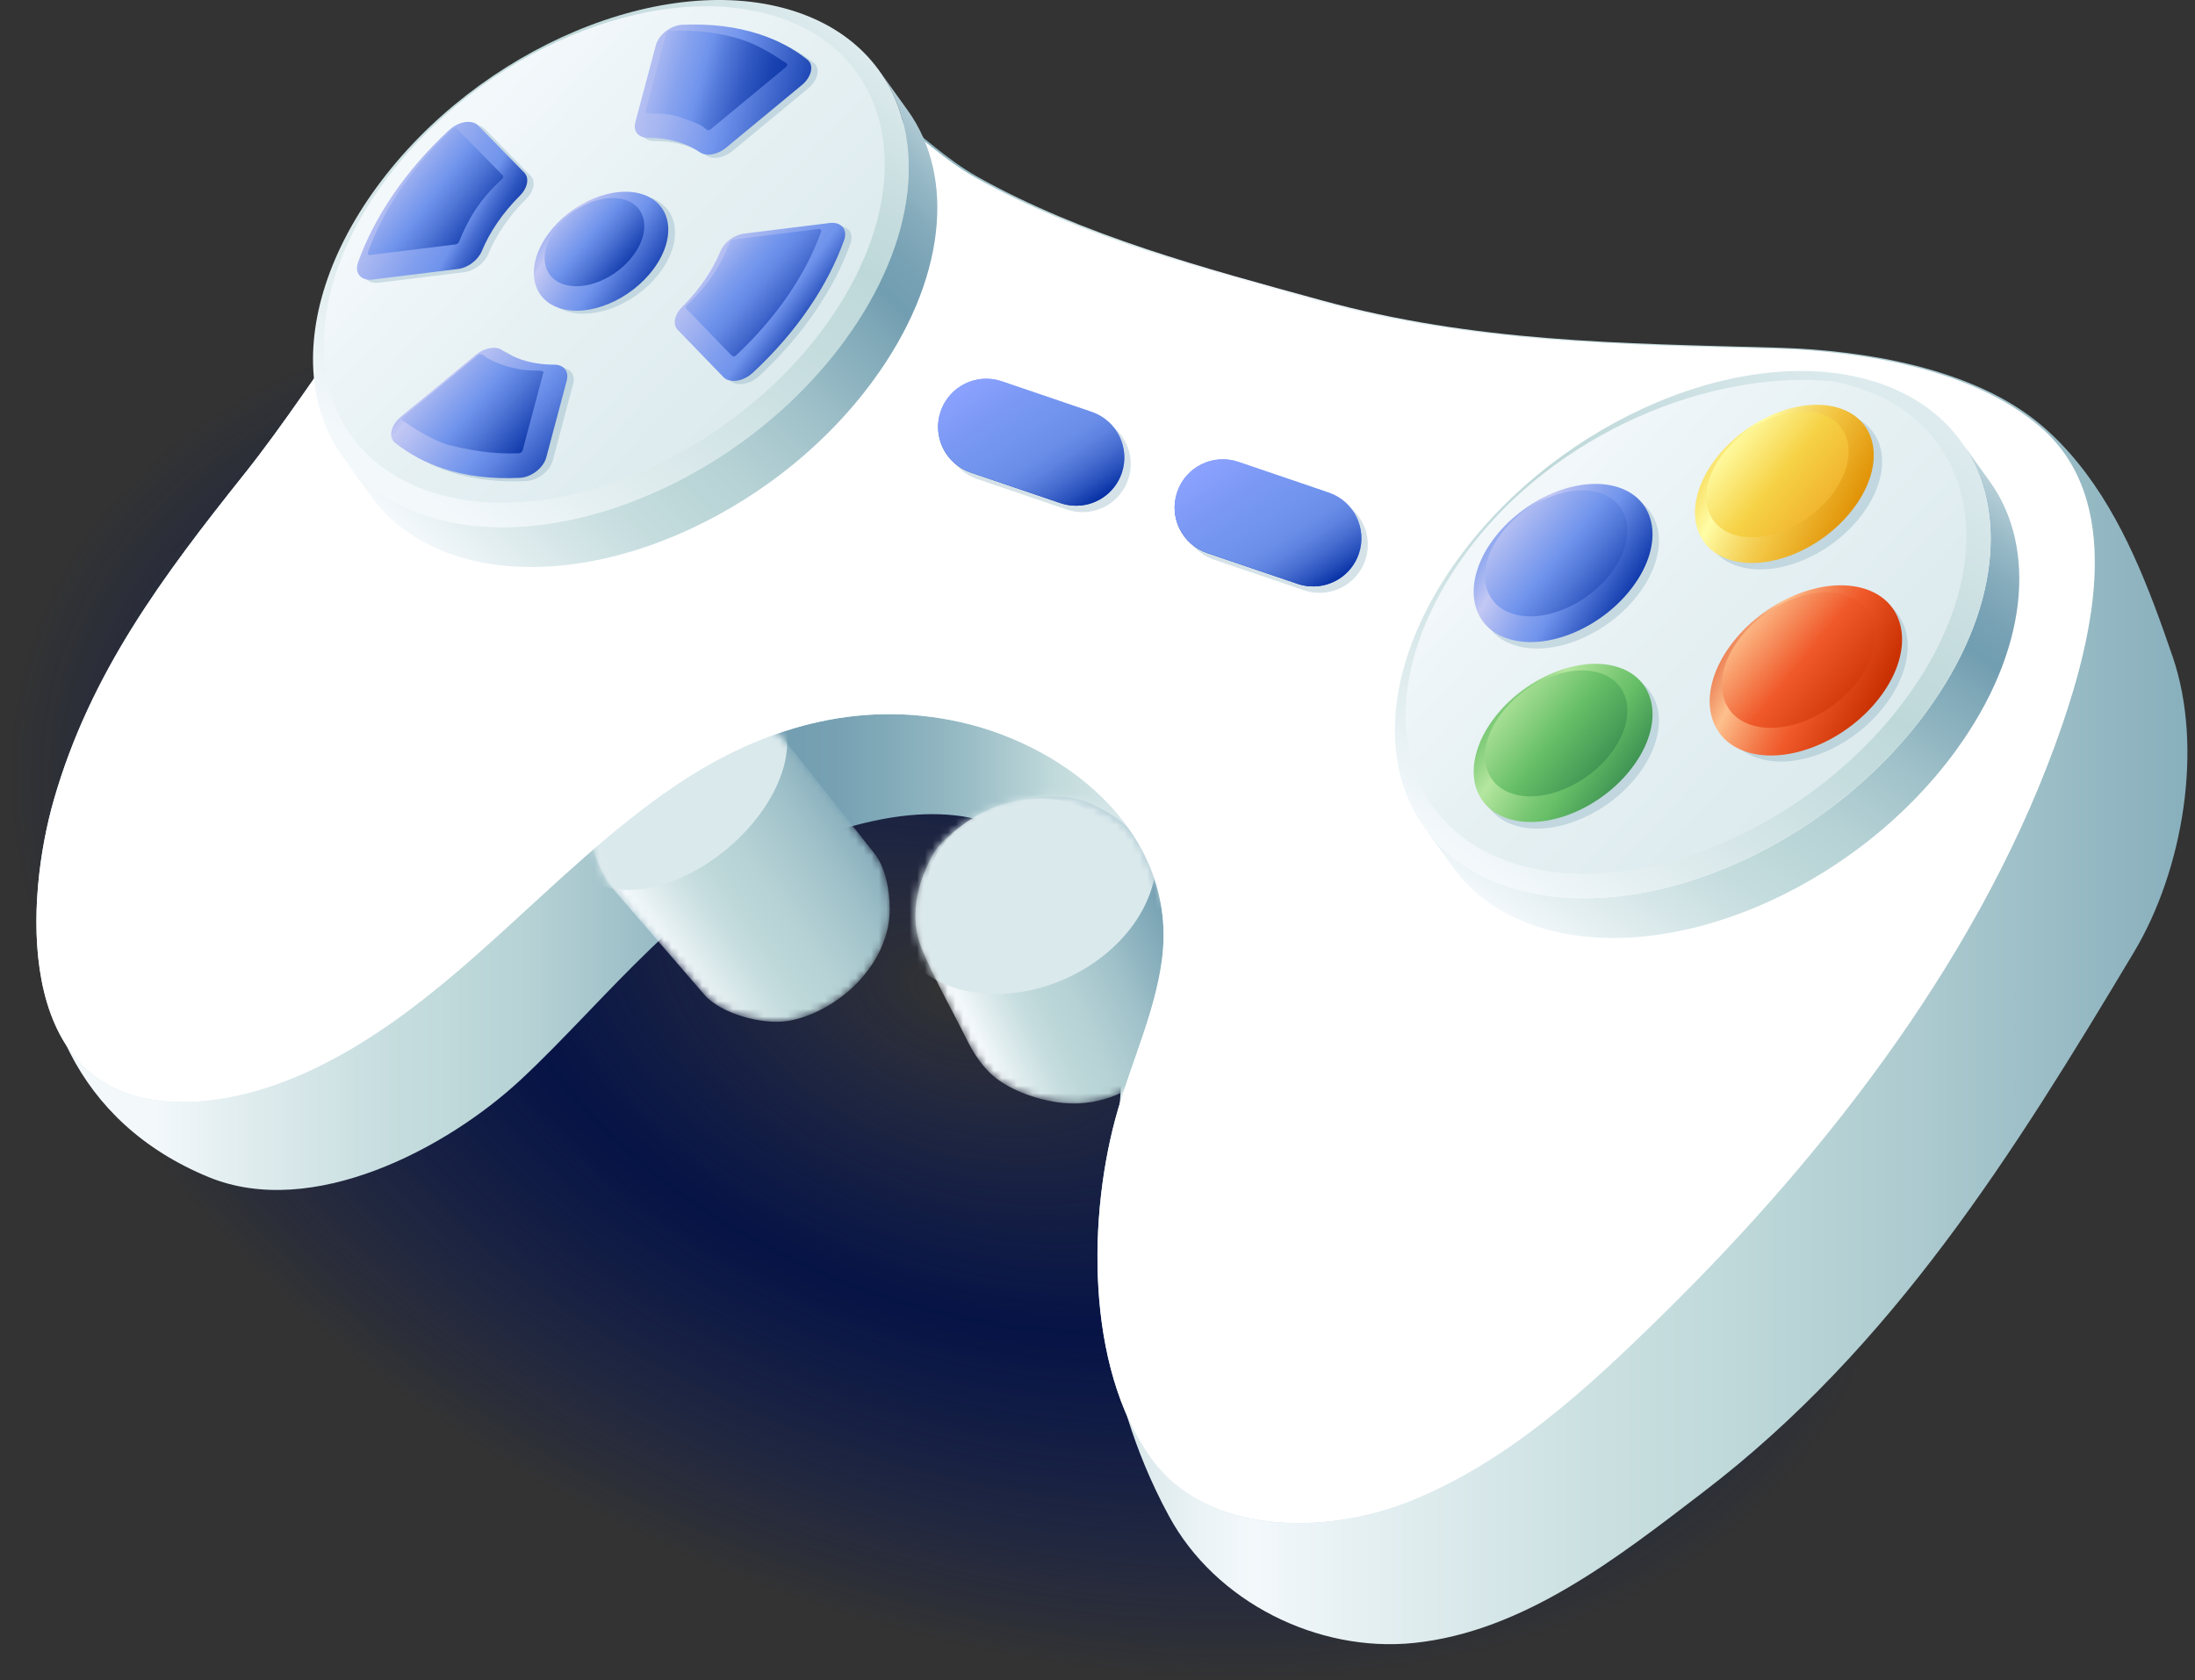 <?xml version="1.0" encoding="UTF-8"?>
<svg xmlns="http://www.w3.org/2000/svg" width="286" height="219" viewBox="0 0 286 219" fill="none">
  <rect x="0" y="0" width="286" height="219" fill="#333333" stroke="none"/>
  <path d="M154.563 53.875C88.423 26.745 20.993 38.445 3.953 79.995C-13.087 121.545 26.703 177.225 92.843 204.355C158.983 231.485 226.413 219.785 243.453 178.235C260.493 136.675 220.703 80.995 154.563 53.875Z" fill="url(#paint0_radial_4329_121828)"></path>
  <path d="M278.046 124.097C262.436 150.197 246.665 175.556 221.945 194.456C210.875 202.926 198.565 212.657 184.195 214.137C171.665 215.417 158.395 208.787 152.345 197.657C151.715 196.507 151.126 195.347 150.566 194.157C146.736 186.067 144.456 177.256 143.786 168.326C142.696 153.666 151.056 135.867 141.686 119.007C139.846 115.697 137.576 112.546 134.146 109.976C125.526 103.526 113.556 106.307 104.256 109.967C89.945 115.597 78.925 130.397 67.925 140.657C58.185 149.747 40.646 158.956 27.186 153.416C18.586 149.876 12.665 144.176 9.126 137.236C4.255 127.696 3.896 115.816 7.296 104.046C12.046 87.576 21.446 75.016 32.066 61.687C42.626 48.426 50.266 33.276 64.005 22.877C73.986 15.326 91.126 6.717 104.156 8.567C113.296 9.867 119.695 18.747 127.355 23.037C141.165 30.767 156.996 34.977 172.166 39.136C192.086 44.606 211.106 44.746 231.626 45.316C242.676 45.627 257.285 47.926 266.105 55.526C267.795 56.977 269.315 58.566 270.695 60.267C276.645 67.556 280.085 76.826 283.095 85.606C287.145 97.436 284.466 113.377 278.046 124.097Z" fill="url(#paint1_linear_4329_121828)"></path>
  <mask id="mask0_4329_121828" style="mask-type:luminance" maskUnits="userSpaceOnUse" x="119" y="103" width="37" height="41">
    <path d="M155.026 126.918C154.836 125.108 154.056 123.428 153.386 121.748C152.396 119.268 151.356 116.808 150.436 114.298C149.656 112.148 148.926 110.158 147.436 108.388C146.076 106.778 144.236 105.728 142.356 104.838C139.776 103.608 136.826 103.578 134.066 104.108C131.416 104.618 128.466 105.468 126.206 106.968C124.336 108.208 122.376 109.778 121.306 111.818C119.406 115.458 118.456 119.688 120.106 123.658C121.756 127.638 123.956 131.448 125.876 135.318C126.896 137.378 128.176 139.398 130.116 140.778C132.896 142.748 137.196 143.978 140.586 143.808C145.086 143.578 149.236 141.318 151.736 137.568C153.806 134.458 155.406 130.658 155.026 126.918Z" fill="white"></path>
  </mask>
  <g mask="url(#mask0_4329_121828)">
    <path d="M155.026 126.918C154.836 125.108 154.056 123.428 153.386 121.748C152.396 119.268 151.356 116.808 150.436 114.298C149.656 112.148 148.926 110.158 147.436 108.388C146.076 106.778 144.236 105.728 142.356 104.838C139.776 103.608 136.826 103.578 134.066 104.108C131.416 104.618 128.466 105.468 126.206 106.968C124.336 108.208 122.376 109.778 121.306 111.818C119.406 115.458 118.456 119.688 120.106 123.658C121.756 127.638 123.956 131.448 125.876 135.318C126.896 137.378 128.176 139.398 130.116 140.778C132.896 142.748 137.196 143.978 140.586 143.808C145.086 143.578 149.236 141.318 151.736 137.568C153.806 134.458 155.406 130.658 155.026 126.918Z" fill="url(#paint2_linear_4329_121828)"></path>
  </g>
  <mask id="mask1_4329_121828" style="mask-type:luminance" maskUnits="userSpaceOnUse" x="119" y="103" width="37" height="41">
    <path d="M155.026 126.918C154.836 125.108 154.056 123.428 153.386 121.748C152.396 119.268 151.356 116.808 150.436 114.298C149.656 112.148 148.926 110.158 147.436 108.388C146.076 106.778 144.236 105.728 142.356 104.838C139.776 103.608 136.826 103.578 134.066 104.108C131.416 104.618 128.466 105.468 126.206 106.968C124.336 108.208 122.376 109.778 121.306 111.818C119.406 115.458 118.456 119.688 120.106 123.658C121.756 127.638 123.956 131.448 125.876 135.318C126.896 137.378 128.176 139.398 130.116 140.778C132.896 142.748 137.196 143.978 140.586 143.808C145.086 143.578 149.236 141.318 151.736 137.568C153.806 134.458 155.406 130.658 155.026 126.918Z" fill="white"></path>
  </mask>
  <g mask="url(#mask1_4329_121828)">
    <path d="M140.706 105.097C146.636 107.627 147.916 114.537 144.316 119.387C140.516 124.507 132.426 127.137 126.226 124.337C120.256 121.637 119.256 114.827 122.946 109.997C126.746 105.037 134.666 102.517 140.706 105.097Z" fill="url(#paint3_linear_4329_121828)"></path>
  </g>
  <mask id="mask2_4329_121828" style="mask-type:luminance" maskUnits="userSpaceOnUse" x="119" y="103" width="37" height="41">
    <path d="M155.026 126.918C154.836 125.108 154.056 123.428 153.386 121.748C152.396 119.268 151.356 116.808 150.436 114.298C149.656 112.148 148.926 110.158 147.436 108.388C146.076 106.778 144.236 105.728 142.356 104.838C139.776 103.608 136.826 103.578 134.066 104.108C131.416 104.618 128.466 105.468 126.206 106.968C124.336 108.208 122.376 109.778 121.306 111.818C119.406 115.458 118.456 119.688 120.106 123.658C121.756 127.638 123.956 131.448 125.876 135.318C126.896 137.378 128.176 139.398 130.116 140.778C132.896 142.748 137.196 143.978 140.586 143.808C145.086 143.578 149.236 141.318 151.736 137.568C153.806 134.458 155.406 130.658 155.026 126.918Z" fill="white"></path>
  </mask>
  <g mask="url(#mask2_4329_121828)">
    <path d="M149.677 107.448C152.837 114.368 148.057 123.338 139.007 127.478C129.947 131.618 120.047 129.368 116.877 122.448C113.717 115.528 118.497 106.558 127.547 102.418C136.607 98.278 146.517 100.528 149.677 107.448Z" fill="url(#paint4_radial_4329_121828)"></path>
  </g>
  <path d="M183.485 195.776C196.475 190.616 206.884 180.936 216.704 171.286C238.444 149.926 258.675 123.686 268.665 94.586C272.745 82.696 276.895 65.166 265.845 55.656C257.025 48.056 242.415 45.756 231.365 45.446C210.855 44.876 191.835 44.726 171.905 39.266C156.735 35.106 140.905 30.896 127.095 23.166C119.435 18.876 113.035 9.996 103.895 8.696C90.865 6.846 73.734 15.446 63.745 23.006C50.005 33.406 42.365 48.556 31.805 61.816C21.185 75.136 11.785 87.706 7.035 104.176C3.295 117.136 1.985 141.006 20.415 143.416C27.345 144.326 34.635 142.296 40.855 139.336C59.025 130.666 71.475 113.576 87.975 102.416C99.135 94.866 111.794 91.096 125.194 94.126C139.504 97.356 153.555 109.056 151.385 125.176C150.495 131.786 147.555 138.146 145.665 144.616C141.705 158.146 141.395 178.086 149.965 190.056C157.265 200.256 172.915 199.976 183.485 195.776Z" fill="url(#paint5_linear_4329_121828)"></path>
  <mask id="mask3_4329_121828" style="mask-type:luminance" maskUnits="userSpaceOnUse" x="77" y="92" width="39" height="42">
    <path d="M113.963 111.267C110.143 106.447 106.323 101.627 102.503 96.807C102.513 96.817 102.523 96.837 102.533 96.857C100.713 94.497 97.923 93.427 95.113 93.037C90.983 92.477 87.063 94.077 83.793 96.637C83.613 96.777 83.423 96.927 83.253 97.077C80.543 99.367 78.233 102.377 77.673 105.967C77.153 109.237 77.493 113.137 79.793 115.717C79.773 115.697 79.753 115.677 79.733 115.647C79.733 115.647 91.603 129.407 91.783 129.617C93.953 132.127 99.303 133.527 102.483 133.077C105.343 132.667 108.283 131.107 110.463 129.257C113.613 126.597 115.953 122.667 115.943 118.477C115.933 115.847 115.293 112.937 113.963 111.267Z" fill="white"></path>
  </mask>
  <g mask="url(#mask3_4329_121828)">
    <path d="M115.935 118.476C115.925 115.846 115.294 112.936 113.964 111.266C110.144 106.446 106.325 101.626 102.505 96.806C102.515 96.826 102.525 96.836 102.535 96.856C100.395 94.086 95.124 90.026 91.954 90.966C88.325 92.046 85.155 94.166 82.435 96.776C80.105 99.016 76.064 102.596 76.195 106.126C76.284 108.556 78.124 113.876 79.775 115.736C79.754 115.716 79.734 115.696 79.715 115.666C79.715 115.666 91.585 129.426 91.764 129.636C93.934 132.146 99.284 133.546 102.464 133.096C105.324 132.686 108.264 131.126 110.444 129.276C113.604 126.586 115.945 122.666 115.935 118.476Z" fill="url(#paint6_linear_4329_121828)"></path>
  </g>
  <mask id="mask4_4329_121828" style="mask-type:luminance" maskUnits="userSpaceOnUse" x="77" y="92" width="39" height="42">
    <path d="M113.963 111.267C110.143 106.447 106.323 101.627 102.503 96.807C102.513 96.817 102.523 96.837 102.533 96.857C100.713 94.497 97.923 93.427 95.113 93.037C90.983 92.477 87.063 94.077 83.793 96.637C83.613 96.777 83.423 96.927 83.253 97.077C80.543 99.367 78.233 102.377 77.673 105.967C77.153 109.237 77.493 113.137 79.793 115.717C79.773 115.697 79.753 115.677 79.733 115.647C79.733 115.647 91.603 129.407 91.783 129.617C93.953 132.127 99.303 133.527 102.483 133.077C105.343 132.667 108.283 131.107 110.463 129.257C113.613 126.597 115.953 122.667 115.943 118.477C115.933 115.847 115.293 112.937 113.963 111.267Z" fill="white"></path>
  </mask>
  <g mask="url(#mask4_4329_121828)">
    <path d="M94.974 93.046C98.644 93.866 99.604 97.466 98.604 100.726C97.684 103.726 95.574 106.376 93.204 108.366C89.904 111.156 82.244 115.176 78.554 110.716C74.974 106.396 79.974 99.826 83.244 97.066C86.204 94.576 90.934 92.136 94.974 93.046Z" fill="url(#paint7_linear_4329_121828)"></path>
  </g>
  <mask id="mask5_4329_121828" style="mask-type:luminance" maskUnits="userSpaceOnUse" x="77" y="92" width="39" height="42">
    <path d="M113.963 111.267C110.143 106.447 106.323 101.627 102.503 96.807C102.513 96.817 102.523 96.837 102.533 96.857C100.713 94.497 97.923 93.427 95.113 93.037C90.983 92.477 87.063 94.077 83.793 96.637C83.613 96.777 83.423 96.927 83.253 97.077C80.543 99.367 78.233 102.377 77.673 105.967C77.153 109.237 77.493 113.137 79.793 115.717C79.773 115.697 79.753 115.677 79.733 115.647C79.733 115.647 91.603 129.407 91.783 129.617C93.953 132.127 99.303 133.527 102.483 133.077C105.343 132.667 108.283 131.107 110.463 129.257C113.613 126.597 115.953 122.667 115.943 118.477C115.933 115.847 115.293 112.937 113.963 111.267Z" fill="white"></path>
  </mask>
  <g mask="url(#mask5_4329_121828)">
    <path d="M100.952 92.016C104.592 96.335 101.852 104.625 94.832 110.545C87.812 116.465 79.172 117.756 75.532 113.436C71.892 109.116 74.632 100.826 81.652 94.906C88.672 88.996 97.312 87.706 100.952 92.016Z" fill="url(#paint8_radial_4329_121828)"></path>
  </g>
  <path d="M183.485 195.776C196.475 190.616 206.884 180.936 216.704 171.286C238.444 149.926 258.675 123.686 268.665 94.586C272.745 82.696 276.895 65.166 265.845 55.656C257.025 48.056 242.415 45.756 231.365 45.446C210.855 44.876 191.835 44.726 171.905 39.266C156.735 35.106 140.905 30.896 127.095 23.166C119.435 18.876 113.035 9.996 103.895 8.696C90.865 6.846 73.734 15.446 63.745 23.006C50.005 33.406 42.365 48.556 31.805 61.816C21.185 75.136 11.785 87.706 7.035 104.176C3.295 117.136 1.985 141.006 20.415 143.416C27.345 144.326 34.635 142.296 40.855 139.336C59.025 130.666 71.475 113.576 87.975 102.416C99.135 94.866 111.794 91.096 125.194 94.126C139.504 97.356 153.555 109.056 151.385 125.176C150.495 131.786 147.555 138.146 145.665 144.616C141.705 158.146 141.395 178.086 149.965 190.056C157.265 200.256 172.915 199.976 183.485 195.776Z" fill="white"></path>
  <path d="M103.606 1.496C86.766 -4.024 62.366 6.206 49.106 24.356C35.846 42.506 38.746 61.686 55.586 67.216C72.426 72.736 96.826 62.506 110.086 44.356C123.346 26.206 120.446 7.016 103.606 1.496Z" fill="url(#paint9_linear_4329_121828)"></path>
  <path d="M101.346 2.226C117.206 7.426 119.926 25.496 107.446 42.586C94.956 59.676 71.976 69.316 56.126 64.106C40.266 58.906 37.536 40.836 50.026 23.746C62.516 6.666 85.496 -2.974 101.346 2.226Z" fill="url(#paint10_linear_4329_121828)"></path>
  <path d="M114.557 9.215L118.287 14.405C124.507 23.065 123.287 36.575 113.807 49.545C100.547 67.695 76.147 77.925 59.307 72.405C54.507 70.825 50.837 68.145 48.347 64.685L44.617 59.495C47.097 62.955 50.767 65.645 55.577 67.215C72.417 72.735 96.817 62.505 110.077 44.355C119.557 31.385 120.787 17.885 114.557 9.215Z" fill="url(#paint11_linear_4329_121828)"></path>
  <path opacity="0.3" d="M69.136 22.907L63.146 16.777C62.976 16.607 62.766 16.477 62.526 16.397C61.626 16.097 60.326 16.457 59.346 17.367C53.626 22.667 49.596 28.697 47.476 34.617C47.106 35.647 47.496 36.487 48.346 36.767C48.636 36.857 48.976 36.897 49.366 36.847L60.516 35.467C61.806 35.307 63.116 34.307 63.606 33.137C64.626 30.667 66.306 28.177 68.566 25.917C69.586 24.897 69.836 23.617 69.136 22.907Z" fill="#729EB1"></path>
  <path opacity="0.3" d="M106.037 8.197C104.227 6.747 102.127 5.647 99.807 4.887C96.757 3.887 93.347 3.487 89.737 3.647C88.257 3.717 86.657 4.937 86.297 6.307L83.617 16.357C83.367 17.287 83.767 18.017 84.557 18.277C84.757 18.348 84.987 18.378 85.237 18.378C86.747 18.378 88.177 18.587 89.467 19.017C90.407 19.327 91.277 19.747 92.047 20.277C92.167 20.358 92.307 20.427 92.457 20.477C93.307 20.757 94.517 20.448 95.477 19.648L105.247 11.568C106.577 10.488 106.947 8.917 106.037 8.197Z" fill="#729EB1"></path>
  <path opacity="0.3" d="M82.994 38.422C87.355 35.291 89.189 30.385 87.092 27.464C84.995 24.544 79.76 24.715 75.399 27.846C71.039 30.977 69.204 35.883 71.301 38.804C73.398 41.724 78.633 41.553 82.994 38.422Z" fill="#729EB1"></path>
  <path opacity="0.3" d="M73.746 48.046C73.546 47.976 73.317 47.946 73.067 47.946C71.557 47.946 70.126 47.736 68.837 47.306C67.897 46.996 67.027 46.576 66.257 46.046C66.137 45.966 65.996 45.896 65.847 45.846C64.996 45.566 63.786 45.886 62.827 46.676L53.077 54.736C51.757 55.826 51.397 57.406 52.317 58.136C54.197 59.626 56.317 60.736 58.627 61.496C61.647 62.486 64.996 62.876 68.587 62.696C70.067 62.626 71.657 61.396 72.017 60.036L74.697 49.976C74.927 49.046 74.537 48.306 73.746 48.046Z" fill="#729EB1"></path>
  <path opacity="0.3" d="M109.956 29.567C109.666 29.477 109.326 29.437 108.936 29.487L97.786 30.867C96.496 31.027 95.186 32.017 94.696 33.197C93.676 35.667 91.996 38.157 89.726 40.417C88.706 41.427 88.466 42.717 89.146 43.417L95.116 49.587C95.286 49.767 95.496 49.887 95.746 49.967C96.646 50.267 97.956 49.907 98.936 48.997C104.676 43.667 108.706 37.627 110.826 31.717C111.196 30.687 110.806 29.847 109.956 29.567Z" fill="#729EB1"></path>
  <path d="M68.308 22.496L62.318 16.366C62.148 16.196 61.938 16.066 61.697 15.986C60.797 15.686 59.498 16.046 58.518 16.956C52.798 22.256 48.768 28.286 46.648 34.206C46.278 35.236 46.668 36.076 47.518 36.356C47.808 36.446 48.148 36.486 48.538 36.436L59.688 35.056C60.978 34.896 62.288 33.896 62.778 32.726C63.798 30.256 65.478 27.766 67.738 25.506C68.758 24.486 68.998 23.196 68.308 22.496Z" fill="url(#paint12_linear_4329_121828)"></path>
  <path d="M59.527 16.765C59.497 17.045 59.467 16.715 59.437 16.705C59.307 16.665 59.117 16.715 58.997 16.825C53.667 21.765 49.907 27.385 47.937 32.895C47.877 33.055 47.937 33.195 48.067 33.225C48.107 33.235 48.157 33.245 48.207 33.235L59.357 31.855C59.537 31.835 59.737 31.685 59.807 31.505C60.967 28.705 62.337 26.155 65.447 23.305C65.587 23.165 65.627 22.975 65.527 22.875L59.527 16.765Z" fill="url(#paint13_linear_4329_121828)"></path>
  <path d="M105.197 7.776C103.387 6.326 101.287 5.226 98.967 4.466C95.917 3.466 92.507 3.066 88.897 3.226C87.417 3.296 85.817 4.516 85.457 5.886L82.777 15.936C82.527 16.866 82.927 17.596 83.717 17.856C83.917 17.926 84.147 17.956 84.397 17.956C85.907 17.956 87.337 18.166 88.627 18.596C89.567 18.906 90.437 19.326 91.207 19.856C91.327 19.936 91.467 20.006 91.617 20.056C92.467 20.336 93.677 20.026 94.637 19.226L104.407 11.146C105.747 10.076 106.117 8.496 105.197 7.776Z" fill="url(#paint14_linear_4329_121828)"></path>
  <path d="M96.714 5.188C98.864 5.898 100.834 7.158 102.514 8.278C102.634 8.368 102.584 8.588 102.384 8.758L92.614 16.838C92.474 16.958 92.294 16.998 92.174 16.958C92.154 16.948 92.124 16.758 92.114 16.928C91.224 16.128 90.244 15.848 89.174 15.498C87.604 14.798 86.074 14.778 84.364 14.778C84.624 14.628 84.284 14.768 84.254 14.758C84.134 14.718 84.074 14.608 84.114 14.478L86.794 4.418C86.844 4.218 87.074 4.038 87.314 4.028C90.694 3.878 93.874 4.258 96.714 5.188Z" fill="url(#paint15_linear_4329_121828)"></path>
  <path d="M83.736 25.328C79.936 24.078 74.426 26.388 71.436 30.488C68.446 34.588 69.096 38.918 72.896 40.158C76.696 41.408 82.206 39.098 85.196 34.998C88.186 30.908 87.536 26.578 83.736 25.328Z" fill="url(#paint16_linear_4329_121828)"></path>
  <path d="M81.476 26.057C84.296 26.977 84.776 30.197 82.556 33.227C80.336 36.267 76.246 37.977 73.436 37.057C70.616 36.137 70.136 32.917 72.356 29.887C74.576 26.847 78.666 25.127 81.476 26.057Z" fill="url(#paint17_linear_4329_121828)"></path>
  <path d="M72.907 47.628C72.707 47.558 72.477 47.528 72.227 47.528C70.717 47.528 69.287 47.318 67.997 46.888C67.057 46.578 66.187 46.158 65.417 45.628C65.297 45.548 65.157 45.478 65.007 45.428C64.157 45.148 62.947 45.468 61.987 46.258L52.237 54.318C50.917 55.408 50.557 56.988 51.477 57.718C53.357 59.208 55.477 60.318 57.787 61.078C60.807 62.068 64.157 62.458 67.747 62.278C69.227 62.208 70.817 60.978 71.177 59.618L73.857 49.558C74.087 48.628 73.697 47.888 72.907 47.628Z" fill="url(#paint18_linear_4329_121828)"></path>
  <path d="M68.104 58.688C68.054 58.888 67.824 59.068 67.584 59.078C64.244 59.238 60.994 58.638 58.314 57.958C56.164 57.248 54.174 55.988 52.424 54.818C52.304 54.728 52.354 54.488 52.544 54.328C52.544 54.328 62.194 46.348 62.294 46.268C62.734 45.898 63.214 46.518 63.574 46.718C64.834 47.438 66.384 47.898 67.804 48.148C68.634 48.288 69.444 48.278 70.284 48.318C70.464 48.328 70.884 48.308 70.784 48.618C70.784 48.628 68.104 58.688 68.104 58.688Z" fill="url(#paint19_linear_4329_121828)"></path>
  <path d="M109.116 29.145C108.826 29.055 108.486 29.015 108.096 29.065L96.946 30.445C95.656 30.605 94.346 31.595 93.856 32.775C92.836 35.245 91.156 37.735 88.886 39.995C87.866 41.005 87.626 42.295 88.306 42.995L94.276 49.165C94.446 49.345 94.656 49.465 94.906 49.545C95.806 49.845 97.116 49.485 98.096 48.575C103.836 43.245 107.866 37.205 109.986 31.295C110.356 30.265 109.976 29.425 109.116 29.145Z" fill="url(#paint20_linear_4329_121828)"></path>
  <path d="M106.866 29.866C106.986 29.906 107.046 30.036 106.986 30.206C105.006 35.716 101.246 41.346 95.896 46.316C95.776 46.426 95.596 46.486 95.456 46.436C95.416 46.426 95.386 46.096 95.366 46.376L89.396 40.206C89.296 40.106 89.336 39.916 89.466 39.776C92.576 36.926 93.946 34.376 95.106 31.566C95.186 31.386 95.376 31.236 95.556 31.216L106.706 29.836C106.776 29.856 106.826 29.856 106.866 29.866Z" fill="url(#paint21_linear_4329_121828)"></path>
  <path d="M255.536 57.566L259.266 62.756C265.486 71.416 264.266 84.926 254.786 97.896C241.526 116.046 217.116 126.276 200.276 120.756C195.476 119.176 191.806 116.496 189.316 113.036L185.586 107.846C188.066 111.306 191.736 113.996 196.546 115.566C213.386 121.086 237.786 110.856 251.056 92.706C260.536 79.736 261.756 66.236 255.536 57.566Z" fill="url(#paint22_linear_4329_121828)"></path>
  <path d="M244.574 49.848C227.734 44.328 203.334 54.558 190.074 72.708C176.814 90.858 179.704 110.048 196.544 115.568C213.384 121.088 237.784 110.858 251.054 92.708C264.314 74.558 261.414 55.368 244.574 49.848Z" fill="url(#paint23_linear_4329_121828)"></path>
  <path d="M248.416 90.939C235.926 108.029 212.946 117.669 197.086 112.469C181.226 107.269 178.506 89.199 190.986 72.109C202.576 56.259 222.996 48.189 238.766 49.689C240.266 49.829 244.346 51.289 245.526 51.909C258.376 58.599 260.006 75.079 248.416 90.939Z" fill="url(#paint24_linear_4329_121828)"></path>
  <path opacity="0.3" d="M211.713 64.356C206.653 62.696 199.333 65.776 195.353 71.216C191.373 76.666 192.243 82.426 197.293 84.076C202.343 85.736 209.673 82.666 213.653 77.216C217.633 71.776 216.763 66.016 211.713 64.356Z" fill="#729EB1"></path>
  <path opacity="0.3" d="M240.795 54.047C235.735 52.387 228.415 55.467 224.435 60.907C220.455 66.357 221.325 72.117 226.375 73.767C231.425 75.427 238.755 72.357 242.735 66.907C246.715 61.467 245.845 55.697 240.795 54.047Z" fill="#729EB1"></path>
  <path opacity="0.3" d="M243.944 77.678C238.694 75.908 231.074 79.198 226.944 85.018C222.804 90.848 223.714 97.008 228.964 98.778C234.214 100.548 241.834 97.268 245.964 91.438C250.104 85.618 249.194 79.458 243.944 77.678Z" fill="#729EB1"></path>
  <path opacity="0.3" d="M211.713 87.829C206.653 86.169 199.333 89.249 195.353 94.689C191.373 100.139 192.243 105.899 197.293 107.549C202.343 109.209 209.673 106.139 213.653 100.689C217.633 95.249 216.763 89.479 211.713 87.829Z" fill="#729EB1"></path>
  <path d="M210.874 63.516C205.814 61.856 198.494 64.936 194.514 70.376C190.534 75.826 191.404 81.586 196.454 83.236C201.504 84.896 208.834 81.826 212.814 76.376C216.804 70.936 215.934 65.176 210.874 63.516Z" fill="url(#paint25_linear_4329_121828)"></path>
  <path d="M208.503 64.275C212.523 65.596 213.213 70.186 210.053 74.516C206.883 78.846 201.053 81.296 197.033 79.975C193.013 78.656 192.313 74.066 195.483 69.736C198.653 65.406 204.483 62.956 208.503 64.275Z" fill="url(#paint26_linear_4329_121828)"></path>
  <path d="M210.873 86.966C205.823 85.306 198.493 88.376 194.513 93.826C190.533 99.266 191.403 105.026 196.463 106.686C201.523 108.346 208.843 105.276 212.823 99.826C216.803 94.386 215.933 88.626 210.873 86.966Z" fill="url(#paint27_linear_4329_121828)"></path>
  <path d="M208.503 87.737C212.523 89.057 213.223 93.647 210.053 97.977C206.893 102.307 201.053 104.757 197.033 103.437C193.013 102.117 192.313 97.527 195.483 93.197C198.653 88.857 204.483 86.417 208.503 87.737Z" fill="url(#paint28_linear_4329_121828)"></path>
  <path d="M239.706 53.208C234.646 51.548 227.326 54.618 223.346 60.068C219.366 65.518 220.236 71.278 225.286 72.928C230.346 74.588 237.666 71.518 241.646 66.068C245.626 60.628 244.756 54.868 239.706 53.208Z" fill="url(#paint29_linear_4329_121828)"></path>
  <path d="M237.335 53.967C241.355 55.287 242.055 59.877 238.885 64.207C235.715 68.537 229.885 70.987 225.865 69.667C221.845 68.347 221.145 63.757 224.315 59.427C227.475 55.097 233.315 52.647 237.335 53.967Z" fill="url(#paint30_linear_4329_121828)"></path>
  <path d="M243.053 76.767C237.613 74.987 229.733 78.287 225.453 84.147C221.173 90.007 222.103 96.207 227.543 97.987C232.983 99.767 240.863 96.467 245.143 90.607C249.433 84.747 248.493 78.547 243.053 76.767Z" fill="url(#paint31_linear_4329_121828)"></path>
  <path d="M240.504 77.588C244.824 79.008 245.574 83.948 242.164 88.608C238.754 93.268 232.474 95.898 228.154 94.478C223.824 93.058 223.084 88.128 226.494 83.458C229.904 78.798 236.184 76.168 240.504 77.588Z" fill="url(#paint32_linear_4329_121828)"></path>
  <path opacity="0.3" d="M171.546 77.257C171.006 77.227 170.456 77.117 169.916 76.937L158.136 72.927C154.856 71.807 153.096 68.247 154.216 64.957C155.336 61.677 158.896 59.917 162.186 61.037L173.966 65.047C177.246 66.167 179.006 69.727 177.886 73.017C176.946 75.747 174.306 77.427 171.546 77.257Z" fill="#729EB1"></path>
  <path opacity="0.3" d="M140.656 66.737C140.116 66.707 139.566 66.597 139.026 66.417L127.316 62.427C124.036 61.307 122.276 57.747 123.396 54.457C124.516 51.177 128.076 49.417 131.366 50.537L143.076 54.527C146.356 55.647 148.116 59.207 146.996 62.497C146.056 65.237 143.416 66.907 140.656 66.737Z" fill="#729EB1"></path>
  <path d="M170.714 76.417C170.174 76.387 169.624 76.277 169.084 76.097L157.304 72.087C154.024 70.967 152.264 67.407 153.384 64.117C154.504 60.837 158.064 59.077 161.354 60.197L173.134 64.207C176.414 65.327 178.174 68.887 177.054 72.177C176.114 74.917 173.474 76.587 170.714 76.417Z" fill="url(#paint33_linear_4329_121828)"></path>
  <path d="M170.714 76.417C170.174 76.387 169.624 76.277 169.084 76.097L157.304 72.087C154.024 70.967 152.264 67.407 153.384 64.117C154.504 60.837 158.064 59.077 161.354 60.197L173.134 64.207C176.414 65.327 178.174 68.887 177.054 72.177C176.114 74.917 173.474 76.587 170.714 76.417Z" fill="url(#paint34_linear_4329_121828)"></path>
  <path d="M139.824 65.897C139.284 65.867 138.734 65.757 138.194 65.577L126.484 61.587C123.204 60.467 121.444 56.907 122.564 53.617C123.684 50.337 127.244 48.577 130.534 49.697L142.244 53.687C145.524 54.807 147.284 58.367 146.164 61.657C145.224 64.397 142.584 66.077 139.824 65.897Z" fill="url(#paint35_linear_4329_121828)"></path>
  <path d="M139.824 65.897C139.284 65.867 138.734 65.757 138.194 65.577L126.484 61.587C123.204 60.467 121.444 56.907 122.564 53.617C123.684 50.337 127.244 48.577 130.534 49.697L142.244 53.687C145.524 54.807 147.284 58.367 146.164 61.657C145.224 64.397 142.584 66.077 139.824 65.897Z" fill="url(#paint36_linear_4329_121828)"></path>
  <defs>
    <radialGradient id="paint0_radial_4329_121828" cx="0" cy="0" r="1" gradientUnits="userSpaceOnUse" gradientTransform="translate(123.7 129.112) rotate(-67.699) scale(81.324 129.434)">
      <stop stop-color="#00145D"></stop>
      <stop offset="0" stop-color="#01145B" stop-opacity="0"></stop>
      <stop offset="0.495" stop-color="#061345"></stop>
      <stop offset="1" stop-color="#01145B" stop-opacity="0"></stop>
    </radialGradient>
    <linearGradient id="paint1_linear_4329_121828" x1="5.048" y1="111.31" x2="383.712" y2="111.31" gradientUnits="userSpaceOnUse">
      <stop offset="0.04" stop-color="#F3F8FB"></stop>
      <stop offset="0.064" stop-color="#E4EFF1"></stop>
      <stop offset="0.116" stop-color="#C8DEE0"></stop>
      <stop offset="0.146" stop-color="#BED8D9"></stop>
      <stop offset="0.168" stop-color="#B6D2D5"></stop>
      <stop offset="0.201" stop-color="#A1C2CA"></stop>
      <stop offset="0.242" stop-color="#7EA7B7"></stop>
      <stop offset="0.254" stop-color="#729EB1"></stop>
      <stop offset="0.274" stop-color="#77A1B3"></stop>
      <stop offset="0.296" stop-color="#84ACBA"></stop>
      <stop offset="0.32" stop-color="#9ABDC6"></stop>
      <stop offset="0.344" stop-color="#B9D4D7"></stop>
      <stop offset="0.347" stop-color="#BED8D9"></stop>
      <stop offset="0.371" stop-color="#D6E6E8"></stop>
      <stop offset="0.4" stop-color="#EBF3F6"></stop>
      <stop offset="0.418" stop-color="#F3F8FB"></stop>
      <stop offset="0.435" stop-color="#ECF4F7"></stop>
      <stop offset="0.533" stop-color="#CBE0E1"></stop>
      <stop offset="0.586" stop-color="#BED8D9"></stop>
      <stop offset="0.647" stop-color="#ACCACF"></stop>
      <stop offset="0.768" stop-color="#7DA7B7"></stop>
      <stop offset="0.795" stop-color="#729EB1"></stop>
    </linearGradient>
    <linearGradient id="paint2_linear_4329_121828" x1="124.331" y1="130.267" x2="152.008" y2="117.071" gradientUnits="userSpaceOnUse">
      <stop offset="0.019" stop-color="#F3F8FB"></stop>
      <stop offset="0.087" stop-color="#E4EFF1"></stop>
      <stop offset="0.232" stop-color="#C8DEE0"></stop>
      <stop offset="0.316" stop-color="#BED8D9"></stop>
      <stop offset="0.454" stop-color="#B6D2D5"></stop>
      <stop offset="0.665" stop-color="#A1C2CA"></stop>
      <stop offset="0.923" stop-color="#7EA7B7"></stop>
      <stop offset="1" stop-color="#729EB1"></stop>
    </linearGradient>
    <linearGradient id="paint3_linear_4329_121828" x1="125.234" y1="107.851" x2="141.283" y2="121.188" gradientUnits="userSpaceOnUse">
      <stop offset="0.019" stop-color="#F3F8FB"></stop>
      <stop offset="0.452" stop-color="#E7F1F4"></stop>
      <stop offset="1" stop-color="#DDEBEE"></stop>
    </linearGradient>
    <radialGradient id="paint4_radial_4329_121828" cx="0" cy="0" r="1" gradientUnits="userSpaceOnUse" gradientTransform="translate(133.276 114.947) rotate(-24.563) scale(18.033 13.777)">
      <stop offset="0.652" stop-color="#DAE9EC"></stop>
      <stop offset="0.746" stop-color="#DAE9EC"></stop>
      <stop offset="0.843" stop-color="#DAE9EC"></stop>
    </radialGradient>
    <linearGradient id="paint5_linear_4329_121828" x1="15.285" y1="26.488" x2="271.973" y2="174.205" gradientUnits="userSpaceOnUse">
      <stop stop-color="#B6D0D9"></stop>
      <stop offset="0.094" stop-color="#C3D9E0"></stop>
      <stop offset="0.18" stop-color="#C8DDE3"></stop>
      <stop offset="0.429" stop-color="#DAE9EC"></stop>
      <stop offset="0.794" stop-color="#B6D0D8"></stop>
      <stop offset="0.839" stop-color="#B0CBD4"></stop>
      <stop offset="0.9" stop-color="#9EBECA"></stop>
      <stop offset="0.971" stop-color="#80A9B9"></stop>
      <stop offset="1" stop-color="#729EB1"></stop>
    </linearGradient>
    <linearGradient id="paint6_linear_4329_121828" x1="83.976" y1="121.223" x2="114.225" y2="100.838" gradientUnits="userSpaceOnUse">
      <stop offset="0.019" stop-color="#F3F8FB"></stop>
      <stop offset="0.087" stop-color="#E4EFF1"></stop>
      <stop offset="0.232" stop-color="#C8DEE0"></stop>
      <stop offset="0.316" stop-color="#BED8D9"></stop>
      <stop offset="0.454" stop-color="#B6D2D5"></stop>
      <stop offset="0.665" stop-color="#A1C2CA"></stop>
      <stop offset="0.923" stop-color="#7EA7B7"></stop>
      <stop offset="1" stop-color="#729EB1"></stop>
    </linearGradient>
    <linearGradient id="paint7_linear_4329_121828" x1="83.18" y1="97.833" x2="93.271" y2="107.705" gradientUnits="userSpaceOnUse">
      <stop offset="0.019" stop-color="#F3F8FB"></stop>
      <stop offset="0.452" stop-color="#E7F1F4"></stop>
      <stop offset="1" stop-color="#DDEBEE"></stop>
    </linearGradient>
    <radialGradient id="paint8_radial_4329_121828" cx="0" cy="0" r="1" gradientUnits="userSpaceOnUse" gradientTransform="translate(88.239 102.731) rotate(-40.119) scale(16.622 10.226)">
      <stop offset="0.652" stop-color="#DAE9EC"></stop>
      <stop offset="0.746" stop-color="#DAE9EC"></stop>
      <stop offset="0.843" stop-color="#DAE9EC"></stop>
    </radialGradient>
    <linearGradient id="paint9_linear_4329_121828" x1="55.522" y1="66.793" x2="104.571" y2="0.694" gradientUnits="userSpaceOnUse">
      <stop offset="0.019" stop-color="#F3F8FB"></stop>
      <stop offset="0.179" stop-color="#E4EFF1"></stop>
      <stop offset="0.523" stop-color="#C8DEE0"></stop>
      <stop offset="0.723" stop-color="#BED8D9"></stop>
      <stop offset="0.833" stop-color="#C7DDDF"></stop>
      <stop offset="1" stop-color="#DDEBEE"></stop>
    </linearGradient>
    <linearGradient id="paint10_linear_4329_121828" x1="59.851" y1="15.083" x2="98.39" y2="51.986" gradientUnits="userSpaceOnUse">
      <stop offset="0.019" stop-color="#F3F8FB"></stop>
      <stop offset="0.452" stop-color="#E7F1F4"></stop>
      <stop offset="1" stop-color="#DDEBEE"></stop>
    </linearGradient>
    <linearGradient id="paint11_linear_4329_121828" x1="57.705" y1="76.511" x2="124.096" y2="10.12" gradientUnits="userSpaceOnUse">
      <stop offset="0.019" stop-color="#F3F8FB"></stop>
      <stop offset="0.087" stop-color="#E4EFF1"></stop>
      <stop offset="0.232" stop-color="#C8DEE0"></stop>
      <stop offset="0.316" stop-color="#BED8D9"></stop>
      <stop offset="0.398" stop-color="#B6D2D5"></stop>
      <stop offset="0.523" stop-color="#A1C2CA"></stop>
      <stop offset="0.677" stop-color="#7EA7B7"></stop>
      <stop offset="0.722" stop-color="#729EB1"></stop>
      <stop offset="0.771" stop-color="#77A1B4"></stop>
      <stop offset="0.825" stop-color="#84ABBB"></stop>
      <stop offset="0.882" stop-color="#9ABBC8"></stop>
      <stop offset="0.941" stop-color="#B9D1D9"></stop>
      <stop offset="0.991" stop-color="#DAE9EC"></stop>
    </linearGradient>
    <linearGradient id="paint12_linear_4329_121828" x1="45.342" y1="20.823" x2="67.122" y2="33.377" gradientUnits="userSpaceOnUse">
      <stop stop-color="#6F93EC"></stop>
      <stop offset="0.202" stop-color="#C3C8F4"></stop>
      <stop offset="0.289" stop-color="#B2BDF2"></stop>
      <stop offset="0.557" stop-color="#829FEE"></stop>
      <stop offset="0.69" stop-color="#6F93EC"></stop>
      <stop offset="0.754" stop-color="#4A70D3"></stop>
      <stop offset="0.817" stop-color="#2D55BF"></stop>
      <stop offset="0.88" stop-color="#1841B0"></stop>
      <stop offset="0.941" stop-color="#0B35A8"></stop>
      <stop offset="1" stop-color="#0731A5"></stop>
    </linearGradient>
    <linearGradient id="paint13_linear_4329_121828" x1="49.659" y1="21.814" x2="62.972" y2="32.091" gradientUnits="userSpaceOnUse">
      <stop stop-color="#C3C8F4"></stop>
      <stop offset="0.458" stop-color="#6F93EC"></stop>
      <stop offset="0.62" stop-color="#5177D7"></stop>
      <stop offset="0.958" stop-color="#0731A5"></stop>
    </linearGradient>
    <linearGradient id="paint14_linear_4329_121828" x1="80.419" y1="8.443" x2="109.54" y2="15.866" gradientUnits="userSpaceOnUse">
      <stop stop-color="#C3C8F4"></stop>
      <stop offset="0.093" stop-color="#BBC3F3"></stop>
      <stop offset="0.236" stop-color="#A6B6F1"></stop>
      <stop offset="0.409" stop-color="#84A0EE"></stop>
      <stop offset="0.498" stop-color="#6F93EC"></stop>
      <stop offset="0.924" stop-color="#0731A5"></stop>
    </linearGradient>
    <linearGradient id="paint15_linear_4329_121828" x1="78.639" y1="6.773" x2="104.477" y2="13.78" gradientUnits="userSpaceOnUse">
      <stop offset="0.156" stop-color="#C3C8F4"></stop>
      <stop offset="0.161" stop-color="#C2C7F4"></stop>
      <stop offset="0.386" stop-color="#86A2EE"></stop>
      <stop offset="0.494" stop-color="#6F93EC"></stop>
      <stop offset="0.573" stop-color="#547ADA"></stop>
      <stop offset="0.693" stop-color="#335AC3"></stop>
      <stop offset="0.807" stop-color="#1B44B2"></stop>
      <stop offset="0.912" stop-color="#0C36A8"></stop>
      <stop offset="1" stop-color="#0731A5"></stop>
    </linearGradient>
    <linearGradient id="paint16_linear_4329_121828" x1="69.651" y1="27.127" x2="85.724" y2="37.55" gradientUnits="userSpaceOnUse">
      <stop stop-color="#6F93EC"></stop>
      <stop offset="0.254" stop-color="#C3C8F4"></stop>
      <stop offset="0.32" stop-color="#B2BDF2"></stop>
      <stop offset="0.527" stop-color="#829FEE"></stop>
      <stop offset="0.629" stop-color="#6F93EC"></stop>
      <stop offset="1" stop-color="#0731A5"></stop>
    </linearGradient>
    <linearGradient id="paint17_linear_4329_121828" x1="71.939" y1="26.991" x2="82.537" y2="35.75" gradientUnits="userSpaceOnUse">
      <stop stop-color="#C3C8F4"></stop>
      <stop offset="0.458" stop-color="#6F93EC"></stop>
      <stop offset="0.62" stop-color="#5177D7"></stop>
      <stop offset="0.958" stop-color="#0731A5"></stop>
    </linearGradient>
    <linearGradient id="paint18_linear_4329_121828" x1="53.392" y1="44.797" x2="73.246" y2="62.373" gradientUnits="userSpaceOnUse">
      <stop stop-color="#6F93EC"></stop>
      <stop offset="0.241" stop-color="#C3C8F4"></stop>
      <stop offset="0.622" stop-color="#6F93EC"></stop>
      <stop offset="0.706" stop-color="#5D82E0"></stop>
      <stop offset="0.875" stop-color="#2E56C0"></stop>
      <stop offset="1" stop-color="#0731A5"></stop>
    </linearGradient>
    <linearGradient id="paint19_linear_4329_121828" x1="55.898" y1="46.708" x2="70.087" y2="58.97" gradientUnits="userSpaceOnUse">
      <stop stop-color="#C3C8F4"></stop>
      <stop offset="0.458" stop-color="#6F93EC"></stop>
      <stop offset="0.62" stop-color="#5177D7"></stop>
      <stop offset="0.958" stop-color="#0731A5"></stop>
    </linearGradient>
    <linearGradient id="paint20_linear_4329_121828" x1="92.384" y1="32.245" x2="106.158" y2="42.399" gradientUnits="userSpaceOnUse">
      <stop stop-color="#C3C8F4"></stop>
      <stop offset="0.124" stop-color="#B2BDF2"></stop>
      <stop offset="0.508" stop-color="#829FEE"></stop>
      <stop offset="0.699" stop-color="#6F93EC"></stop>
      <stop offset="1" stop-color="#0731A5"></stop>
    </linearGradient>
    <linearGradient id="paint21_linear_4329_121828" x1="92.587" y1="30.961" x2="105.552" y2="41.84" gradientUnits="userSpaceOnUse">
      <stop stop-color="#C3C8F4"></stop>
      <stop offset="0.145" stop-color="#A2B3F1"></stop>
      <stop offset="0.332" stop-color="#7D9CED"></stop>
      <stop offset="0.431" stop-color="#6F93EC"></stop>
      <stop offset="0.525" stop-color="#6388E4"></stop>
      <stop offset="0.697" stop-color="#4369CE"></stop>
      <stop offset="0.923" stop-color="#0F39AB"></stop>
      <stop offset="0.958" stop-color="#0731A5"></stop>
    </linearGradient>
    <linearGradient id="paint22_linear_4329_121828" x1="203.319" y1="126.852" x2="255.251" y2="53.041" gradientUnits="userSpaceOnUse">
      <stop offset="0.019" stop-color="#F3F8FB"></stop>
      <stop offset="0.087" stop-color="#E4EFF1"></stop>
      <stop offset="0.232" stop-color="#C8DEE0"></stop>
      <stop offset="0.316" stop-color="#BED8D9"></stop>
      <stop offset="0.398" stop-color="#B6D2D5"></stop>
      <stop offset="0.523" stop-color="#A1C2CA"></stop>
      <stop offset="0.677" stop-color="#7EA7B7"></stop>
      <stop offset="0.722" stop-color="#729EB1"></stop>
      <stop offset="0.771" stop-color="#77A1B4"></stop>
      <stop offset="0.825" stop-color="#84ABBB"></stop>
      <stop offset="0.882" stop-color="#9ABBC8"></stop>
      <stop offset="0.941" stop-color="#B9D1D9"></stop>
      <stop offset="0.991" stop-color="#DAE9EC"></stop>
    </linearGradient>
    <linearGradient id="paint23_linear_4329_121828" x1="196.064" y1="117.124" x2="243.945" y2="49.857" gradientUnits="userSpaceOnUse">
      <stop offset="0.019" stop-color="#F3F8FB"></stop>
      <stop offset="0.148" stop-color="#E4EFF1"></stop>
      <stop offset="0.425" stop-color="#C8DEE0"></stop>
      <stop offset="0.587" stop-color="#BED8D9"></stop>
      <stop offset="0.751" stop-color="#C7DDDF"></stop>
      <stop offset="1" stop-color="#DDEBEE"></stop>
    </linearGradient>
    <linearGradient id="paint24_linear_4329_121828" x1="197.812" y1="60.813" x2="238.276" y2="99.176" gradientUnits="userSpaceOnUse">
      <stop offset="0.019" stop-color="#F3F8FB"></stop>
      <stop offset="0.452" stop-color="#E7F1F4"></stop>
      <stop offset="1" stop-color="#DDEBEE"></stop>
    </linearGradient>
    <linearGradient id="paint25_linear_4329_121828" x1="193.76" y1="67.381" x2="212.417" y2="78.68" gradientUnits="userSpaceOnUse">
      <stop stop-color="#6F93EC"></stop>
      <stop offset="0.254" stop-color="#C3C8F4"></stop>
      <stop offset="0.32" stop-color="#B2BDF2"></stop>
      <stop offset="0.527" stop-color="#829FEE"></stop>
      <stop offset="0.629" stop-color="#6F93EC"></stop>
      <stop offset="1" stop-color="#0731A5"></stop>
    </linearGradient>
    <linearGradient id="paint26_linear_4329_121828" x1="195.853" y1="66.586" x2="211.87" y2="79.425" gradientUnits="userSpaceOnUse">
      <stop stop-color="#C3C8F4"></stop>
      <stop offset="0.458" stop-color="#6F93EC"></stop>
      <stop offset="0.62" stop-color="#5177D7"></stop>
      <stop offset="0.958" stop-color="#0731A5"></stop>
    </linearGradient>
    <linearGradient id="paint27_linear_4329_121828" x1="194.808" y1="90.797" x2="213.461" y2="103.5" gradientUnits="userSpaceOnUse">
      <stop stop-color="#67BF67"></stop>
      <stop offset="0.254" stop-color="#B5E69F"></stop>
      <stop offset="0.3" stop-color="#AAE197"></stop>
      <stop offset="0.52" stop-color="#7AC874"></stop>
      <stop offset="0.629" stop-color="#67BF67"></stop>
      <stop offset="0.977" stop-color="#31854C"></stop>
    </linearGradient>
    <linearGradient id="paint28_linear_4329_121828" x1="195.889" y1="90.065" x2="211.02" y2="102.195" gradientUnits="userSpaceOnUse">
      <stop stop-color="#B5E69F"></stop>
      <stop offset="0.458" stop-color="#67BF67"></stop>
      <stop offset="0.732" stop-color="#4BA159"></stop>
      <stop offset="0.958" stop-color="#31854C"></stop>
    </linearGradient>
    <linearGradient id="paint29_linear_4329_121828" x1="221.989" y1="57.629" x2="241.375" y2="67.672" gradientUnits="userSpaceOnUse">
      <stop stop-color="#F6D246"></stop>
      <stop offset="0.254" stop-color="#FFFDA6"></stop>
      <stop offset="0.37" stop-color="#FAE982"></stop>
      <stop offset="0.543" stop-color="#F4CE52"></stop>
      <stop offset="0.629" stop-color="#F2C33F"></stop>
      <stop offset="1" stop-color="#E09003"></stop>
    </linearGradient>
    <linearGradient id="paint30_linear_4329_121828" x1="225.406" y1="56.857" x2="239.536" y2="68.185" gradientUnits="userSpaceOnUse">
      <stop stop-color="#FFFDA6"></stop>
      <stop offset="0.458" stop-color="#F6D246"></stop>
      <stop offset="0.851" stop-color="#F1B42D"></stop>
      <stop offset="0.958" stop-color="#EFAB26"></stop>
    </linearGradient>
    <linearGradient id="paint31_linear_4329_121828" x1="224.097" y1="81.57" x2="244.508" y2="92.145" gradientUnits="userSpaceOnUse">
      <stop stop-color="#E36139"></stop>
      <stop offset="0.254" stop-color="#FDC08D"></stop>
      <stop offset="0.37" stop-color="#F89C6A"></stop>
      <stop offset="0.543" stop-color="#F26C3C"></stop>
      <stop offset="0.629" stop-color="#F0592A"></stop>
      <stop offset="1" stop-color="#C72F00"></stop>
    </linearGradient>
    <linearGradient id="paint32_linear_4329_121828" x1="227.616" y1="80.577" x2="243.046" y2="93.1" gradientUnits="userSpaceOnUse">
      <stop stop-color="#FDC08D"></stop>
      <stop offset="0.458" stop-color="#F0592A"></stop>
      <stop offset="0.826" stop-color="#D33B0C"></stop>
      <stop offset="0.958" stop-color="#C72F00"></stop>
    </linearGradient>
    <linearGradient id="paint33_linear_4329_121828" x1="167.329" y1="62.158" x2="163.098" y2="74.13" gradientUnits="userSpaceOnUse">
      <stop offset="0.063" stop-color="#8CA2FF"></stop>
      <stop offset="0.103" stop-color="#88A0FC"></stop>
      <stop offset="0.334" stop-color="#7696F0"></stop>
      <stop offset="0.497" stop-color="#6F93EC"></stop>
      <stop offset="0.563" stop-color="#668BE6"></stop>
      <stop offset="0.669" stop-color="#4E74D6"></stop>
      <stop offset="0.803" stop-color="#274FBB"></stop>
      <stop offset="0.899" stop-color="#0731A5"></stop>
    </linearGradient>
    <linearGradient id="paint34_linear_4329_121828" x1="159.125" y1="58.78" x2="171.302" y2="77.508" gradientUnits="userSpaceOnUse">
      <stop stop-color="#8CA2FF"></stop>
      <stop offset="0.262" stop-color="#7B99F4"></stop>
      <stop offset="0.53" stop-color="#6F93EC"></stop>
      <stop offset="0.617" stop-color="#6B8FE9"></stop>
      <stop offset="0.711" stop-color="#5E83E0"></stop>
      <stop offset="0.808" stop-color="#486ED1"></stop>
      <stop offset="0.907" stop-color="#2A52BD"></stop>
      <stop offset="1" stop-color="#0731A5"></stop>
    </linearGradient>
    <linearGradient id="paint35_linear_4329_121828" x1="137.32" y1="49.254" x2="131.831" y2="64.786" gradientUnits="userSpaceOnUse">
      <stop offset="0.063" stop-color="#8CA2FF"></stop>
      <stop offset="0.103" stop-color="#88A0FC"></stop>
      <stop offset="0.334" stop-color="#7696F0"></stop>
      <stop offset="0.497" stop-color="#6F93EC"></stop>
      <stop offset="0.563" stop-color="#668BE6"></stop>
      <stop offset="0.669" stop-color="#4E74D6"></stop>
      <stop offset="0.803" stop-color="#274FBB"></stop>
      <stop offset="0.899" stop-color="#0731A5"></stop>
    </linearGradient>
    <linearGradient id="paint36_linear_4329_121828" x1="126.701" y1="45.865" x2="140.883" y2="67.675" gradientUnits="userSpaceOnUse">
      <stop offset="0.106" stop-color="#8CA2FF"></stop>
      <stop offset="0.315" stop-color="#7B99F4"></stop>
      <stop offset="0.53" stop-color="#6F93EC"></stop>
      <stop offset="0.61" stop-color="#6B8FE9"></stop>
      <stop offset="0.697" stop-color="#5E83E0"></stop>
      <stop offset="0.786" stop-color="#486ED1"></stop>
      <stop offset="0.878" stop-color="#2A52BD"></stop>
      <stop offset="0.963" stop-color="#0731A5"></stop>
    </linearGradient>
  </defs>
</svg>
